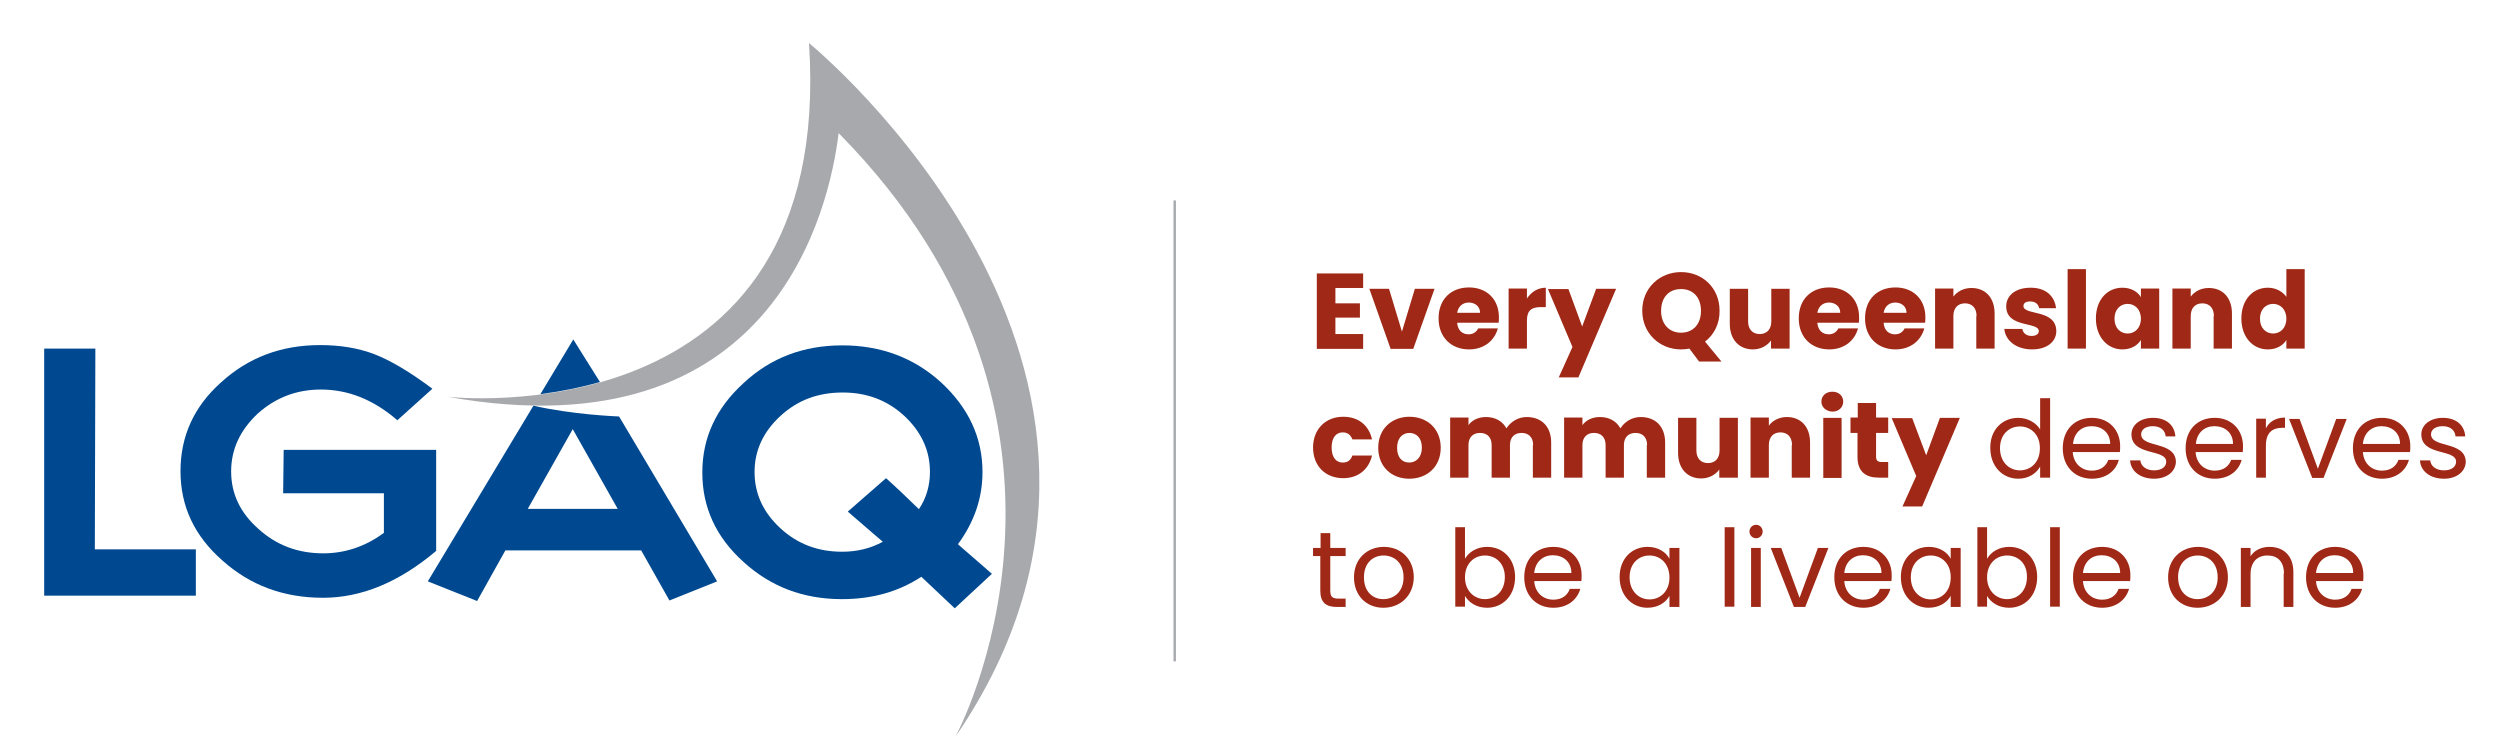 <?xml version="1.0" encoding="utf-8"?>
<!-- Generator: Adobe Illustrator 26.1.0, SVG Export Plug-In . SVG Version: 6.00 Build 0)  -->
<svg version="1.1" id="Layer_1" xmlns="http://www.w3.org/2000/svg" xmlns:xlink="http://www.w3.org/1999/xlink" x="0px" y="0px"
	 viewBox="0 0 928 280" style="enable-background:new 0 0 928 280;" xml:space="preserve">
<style type="text/css">
	.st0{fill:#A7A9AC;}
	.st1{fill:#A02816;}
	.st2{clip-path:url(#SVGID_00000122692386890643063740000004676063059022744971_);}
	.st3{fill:#004990;}
	.st4{clip-path:url(#SVGID_00000139981310271543687240000010245552214502547637_);}
</style>
<g>
	<rect x="435.6" y="74.4" class="st0" width="0.9" height="171.1"/>
</g>
<g>
	<g>
		<path class="st1" d="M506,106.9h-10.3v5.7h9.1v5.3h-9.1v6.1H506v5.5h-17.2v-28H506V106.9z"/>
	</g>
	<g>
		<path class="st1" d="M515.6,107.2l4.8,15.9l4.8-15.9h7.3l-7.9,22.3h-8.4l-7.9-22.3H515.6z"/>
	</g>
	<g>
		<path class="st1" d="M545.3,129.7c-6.5,0-11.3-4.4-11.3-11.5s4.6-11.5,11.3-11.5c6.5,0,11.1,4.3,11.1,11.1c0,0.6,0,1.3-0.1,2
			h-15.4c0.2,2.9,2,4.3,4.2,4.3c1.9,0,3-1,3.6-2.2h7.3C554.8,126.4,550.9,129.7,545.3,129.7z M540.9,116.1h8.5
			c0-2.4-1.9-3.8-4.2-3.8C543,112.3,541.3,113.7,540.9,116.1z"/>
	</g>
	<g>
		<path class="st1" d="M566.8,129.4H560v-22.3h6.8v3.7c1.6-2.4,4-4,7-4v7.2h-1.9c-3.2,0-5.1,1.1-5.1,4.9V129.4z"/>
	</g>
	<g>
		<path class="st1" d="M592.5,107.2h7.4l-14,32.9h-7.3l5.1-11.3l-9.1-21.5h7.6l5.1,13.9L592.5,107.2z"/>
	</g>
	<g>
		<path class="st1" d="M632.9,126.8l6.1,7.4h-8.3l-3.6-4.8c-1,0.2-2,0.3-3.1,0.3c-7.9,0-14.4-5.9-14.4-14.4
			c0-8.4,6.5-14.3,14.4-14.3c8,0,14.3,5.9,14.3,14.3C638.4,120.2,636.2,124.3,632.9,126.8z M624,123.5c4.5,0,7.4-3.2,7.4-8.1
			c0-5-2.9-8.1-7.4-8.1c-4.6,0-7.4,3.2-7.4,8.1C616.6,120.2,619.5,123.5,624,123.5z"/>
	</g>
	<g>
		<path class="st1" d="M664.2,129.4h-6.8v-3c-1.4,1.9-3.8,3.3-6.7,3.3c-5.1,0-8.6-3.6-8.6-9.5v-13h6.8v12.1c0,3,1.7,4.7,4.3,4.7
			c2.6,0,4.3-1.7,4.3-4.7v-12.1h6.8V129.4z"/>
	</g>
	<g>
		<path class="st1" d="M679,129.7c-6.5,0-11.3-4.4-11.3-11.5s4.6-11.5,11.3-11.5c6.5,0,11.1,4.3,11.1,11.1c0,0.6,0,1.3-0.1,2h-15.4
			c0.2,2.9,2,4.3,4.2,4.3c1.9,0,3-1,3.6-2.2h7.3C688.5,126.4,684.6,129.7,679,129.7z M674.6,116.1h8.5c0-2.4-1.9-3.8-4.2-3.8
			C676.7,112.3,675,113.7,674.6,116.1z"/>
	</g>
	<g>
		<path class="st1" d="M703.6,129.7c-6.5,0-11.3-4.4-11.3-11.5s4.6-11.5,11.3-11.5c6.5,0,11.1,4.3,11.1,11.1c0,0.6,0,1.3-0.1,2
			h-15.4c0.2,2.9,2,4.3,4.2,4.3c1.9,0,3-1,3.6-2.2h7.3C713.1,126.4,709.2,129.7,703.6,129.7z M699.2,116.1h8.5
			c0-2.4-1.9-3.8-4.2-3.8C701.3,112.3,699.6,113.7,699.2,116.1z"/>
	</g>
	<g>
		<path class="st1" d="M733.7,117.3c0-3-1.7-4.7-4.3-4.7c-2.6,0-4.3,1.7-4.3,4.7v12.1h-6.8v-22.3h6.8v3c1.4-1.9,3.8-3.2,6.7-3.2
			c5.1,0,8.6,3.5,8.6,9.5v13h-6.8V117.3z"/>
	</g>
	<g>
		<path class="st1" d="M754.3,129.7c-5.9,0-9.9-3.3-10.3-7.6h6.7c0.2,1.6,1.6,2.6,3.4,2.6c1.8,0,2.7-0.8,2.7-1.8
			c0-3.6-12.1-1-12.1-9.2c0-3.8,3.2-6.9,9.1-6.9c5.7,0,8.9,3.2,9.4,7.6h-6.3c-0.2-1.5-1.4-2.5-3.3-2.5c-1.6,0-2.5,0.6-2.5,1.7
			c0,3.6,12.1,1,12.2,9.3C763.3,126.8,759.9,129.7,754.3,129.7z"/>
	</g>
	<g>
		<path class="st1" d="M767.5,99.9h6.8v29.5h-6.8V99.9z"/>
	</g>
	<g>
		<path class="st1" d="M787.8,106.8c3.3,0,5.7,1.5,6.9,3.5v-3.2h6.8v22.3h-6.8v-3.2c-1.2,2-3.6,3.5-6.9,3.5c-5.4,0-9.8-4.5-9.8-11.5
			S782.3,106.8,787.8,106.8z M789.8,112.8c-2.6,0-4.9,1.9-4.9,5.5s2.3,5.5,4.9,5.5c2.6,0,4.9-2,4.9-5.5S792.4,112.8,789.8,112.8z"/>
	</g>
	<g>
		<path class="st1" d="M821.8,117.3c0-3-1.7-4.7-4.3-4.7c-2.6,0-4.3,1.7-4.3,4.7v12.1h-6.8v-22.3h6.8v3c1.4-1.9,3.8-3.2,6.7-3.2
			c5.1,0,8.6,3.5,8.6,9.5v13h-6.8V117.3z"/>
	</g>
	<g>
		<path class="st1" d="M841.8,106.8c3,0,5.5,1.4,6.9,3.4V99.9h6.8v29.5h-6.8v-3.2c-1.2,2-3.6,3.5-6.9,3.5c-5.5,0-9.8-4.5-9.8-11.5
			S836.3,106.8,841.8,106.8z M843.8,112.8c-2.6,0-4.9,1.9-4.9,5.5s2.3,5.5,4.9,5.5c2.6,0,4.9-2,4.9-5.5S846.4,112.8,843.8,112.8z"/>
	</g>
</g>
<g>
	<g>
		<path class="st1" d="M498.6,154.7c5.6,0,9.5,3.1,10.7,8.4h-7.3c-0.6-1.6-1.7-2.6-3.6-2.6c-2.4,0-4.1,1.9-4.1,5.6
			c0,3.7,1.7,5.6,4.1,5.6c1.9,0,3-0.9,3.6-2.6h7.3c-1.2,5.1-5.1,8.4-10.7,8.4c-6.5,0-11.2-4.4-11.2-11.5
			C487.5,159.2,492.1,154.7,498.6,154.7z"/>
	</g>
	<g>
		<path class="st1" d="M523.1,177.7c-6.5,0-11.5-4.4-11.5-11.5s5.1-11.5,11.6-11.5c6.5,0,11.6,4.4,11.6,11.5
			S529.7,177.7,523.1,177.7z M523.1,171.7c2.4,0,4.7-1.8,4.7-5.5c0-3.8-2.2-5.5-4.6-5.5c-2.5,0-4.6,1.8-4.6,5.5
			C518.6,170,520.6,171.7,523.1,171.7z"/>
	</g>
	<g>
		<path class="st1" d="M569.1,165.2c0-2.9-1.7-4.5-4.3-4.5c-2.6,0-4.3,1.6-4.3,4.5v12.1h-6.8v-12.1c0-2.9-1.7-4.5-4.3-4.5
			c-2.6,0-4.3,1.6-4.3,4.5v12.1h-6.8v-22.3h6.8v2.8c1.3-1.8,3.6-3,6.5-3c3.4,0,6.1,1.5,7.6,4.2c1.5-2.4,4.3-4.2,7.5-4.2
			c5.5,0,9.1,3.5,9.1,9.5v13h-6.8V165.2z"/>
	</g>
	<g>
		<path class="st1" d="M611.4,165.2c0-2.9-1.7-4.5-4.3-4.5c-2.6,0-4.3,1.6-4.3,4.5v12.1H596v-12.1c0-2.9-1.7-4.5-4.3-4.5
			c-2.6,0-4.3,1.6-4.3,4.5v12.1h-6.8v-22.3h6.8v2.8c1.3-1.8,3.6-3,6.5-3c3.4,0,6.1,1.5,7.6,4.2c1.5-2.4,4.3-4.2,7.5-4.2
			c5.5,0,9.1,3.5,9.1,9.5v13h-6.8V165.2z"/>
	</g>
	<g>
		<path class="st1" d="M645,177.3h-6.8v-3c-1.4,1.9-3.8,3.3-6.7,3.3c-5.1,0-8.6-3.6-8.6-9.5v-13h6.8v12.1c0,3,1.7,4.7,4.3,4.7
			c2.6,0,4.3-1.7,4.3-4.7v-12.1h6.8V177.3z"/>
	</g>
	<g>
		<path class="st1" d="M665.2,165.2c0-3-1.7-4.7-4.3-4.7c-2.6,0-4.3,1.7-4.3,4.7v12.1h-6.8v-22.3h6.8v3c1.4-1.9,3.8-3.2,6.7-3.2
			c5.1,0,8.6,3.5,8.6,9.5v13h-6.8V165.2z"/>
	</g>
	<g>
		<path class="st1" d="M676.1,149.1c0-2.1,1.6-3.7,4.1-3.7c2.4,0,4,1.6,4,3.7c0,2-1.6,3.7-4,3.7
			C677.8,152.7,676.1,151.1,676.1,149.1z M676.8,155.1h6.8v22.3h-6.8V155.1z"/>
	</g>
	<g>
		<path class="st1" d="M689.6,160.7h-2.7v-5.7h2.7v-5.4h6.8v5.4h4.5v5.7h-4.5v8.9c0,1.3,0.6,1.9,2.1,1.9h2.4v5.8h-3.5
			c-4.6,0-7.9-2-7.9-7.7V160.7z"/>
	</g>
	<g>
		<path class="st1" d="M720.1,155.1h7.4l-14,32.9h-7.3l5.1-11.3l-9.1-21.5h7.6L715,169L720.1,155.1z"/>
	</g>
</g>
<g>
</g>
<g>
	<g>
		<path class="st1" d="M749.2,155.1c3.4,0,6.6,1.8,8.1,4.3v-11.6h3.7v29.5h-3.7v-4.1c-1.3,2.4-4.2,4.5-8.1,4.5
			c-5.9,0-10.4-4.6-10.4-11.4C738.7,159.5,743.3,155.1,749.2,155.1z M749.8,158.3c-4,0-7.4,2.9-7.4,8.1c0,5.1,3.4,8.2,7.4,8.2
			c4,0,7.4-3,7.4-8.1C757.3,161.3,753.8,158.3,749.8,158.3z"/>
	</g>
	<g>
		<path class="st1" d="M776.5,177.7c-6.2,0-10.8-4.4-10.8-11.3c0-6.9,4.4-11.3,10.8-11.3c6.3,0,10.5,4.5,10.5,10.5
			c0,0.8,0,1.4-0.1,2.2h-17.5c0.3,4.4,3.4,6.9,7.1,6.9c3.3,0,5.3-1.7,6.1-4h3.9C785.5,174.6,782,177.7,776.5,177.7z M769.5,164.8
			h13.8c0-4.3-3.2-6.6-6.9-6.6C772.8,158.2,769.9,160.5,769.5,164.8z"/>
	</g>
	<g>
		<path class="st1" d="M799.6,177.7c-5.1,0-8.7-2.8-8.9-6.8h3.8c0.2,2.1,2.1,3.7,5.1,3.7c2.9,0,4.5-1.4,4.5-3.2
			c0-4.9-12.9-2-12.9-10.2c0-3.4,3.2-6.1,8-6.1c4.8,0,8,2.6,8.3,6.9h-3.6c-0.2-2.2-1.8-3.8-4.8-3.8c-2.7,0-4.3,1.3-4.3,3
			c0,5.2,12.7,2.4,12.9,10.2C807.6,175,804.4,177.7,799.6,177.7z"/>
	</g>
	<g>
		<path class="st1" d="M822.1,177.7c-6.2,0-10.8-4.4-10.8-11.3c0-6.9,4.4-11.3,10.8-11.3c6.3,0,10.5,4.5,10.5,10.5
			c0,0.8,0,1.4-0.1,2.2H815c0.3,4.4,3.4,6.9,7.1,6.9c3.3,0,5.3-1.7,6.1-4h3.9C831.1,174.6,827.6,177.7,822.1,177.7z M815.1,164.8
			h13.8c0-4.3-3.2-6.6-6.9-6.6C818.4,158.2,815.5,160.5,815.1,164.8z"/>
	</g>
	<g>
		<path class="st1" d="M841.1,177.3h-3.6v-21.9h3.6v3.6c1.2-2.4,3.6-4,7.1-4v3.8h-1c-3.5,0-6.1,1.6-6.1,6.6V177.3z"/>
	</g>
	<g>
		<path class="st1" d="M853.6,155.5l6.8,18.5l6.8-18.5h3.9l-8.6,21.9h-4.2l-8.6-21.9H853.6z"/>
	</g>
	<g>
		<path class="st1" d="M884.2,177.7c-6.2,0-10.8-4.4-10.8-11.3c0-6.9,4.4-11.3,10.8-11.3c6.3,0,10.5,4.5,10.5,10.5
			c0,0.8,0,1.4-0.1,2.2h-17.5c0.3,4.4,3.4,6.9,7.1,6.9c3.3,0,5.3-1.7,6.1-4h3.9C893.1,174.6,889.6,177.7,884.2,177.7z M877.1,164.8
			h13.8c0-4.3-3.2-6.6-6.9-6.6C880.5,158.2,877.5,160.5,877.1,164.8z"/>
	</g>
	<g>
		<path class="st1" d="M907.2,177.7c-5.1,0-8.7-2.8-8.9-6.8h3.8c0.2,2.1,2.1,3.7,5.1,3.7c2.9,0,4.5-1.4,4.5-3.2
			c0-4.9-12.9-2-12.9-10.2c0-3.4,3.2-6.1,8-6.1c4.8,0,8,2.6,8.3,6.9h-3.6c-0.2-2.2-1.8-3.8-4.8-3.8c-2.7,0-4.3,1.3-4.3,3
			c0,5.2,12.7,2.4,12.9,10.2C915.2,175,912,177.7,907.2,177.7z"/>
	</g>
</g>
<g>
</g>
<g>
	<g>
		<path class="st1" d="M490.2,206.4h-2.8v-3h2.8v-5.5h3.6v5.5h5.7v3h-5.7v12.9c0,2.2,0.8,2.9,3,2.9h2.7v3.1h-3.3
			c-3.9,0-6.1-1.6-6.1-6V206.4z"/>
	</g>
	<g>
		<path class="st1" d="M513.5,225.6c-6.2,0-10.9-4.4-10.9-11.3c0-6.9,4.9-11.3,11.1-11.3c6.2,0,11.1,4.4,11.1,11.3
			C524.7,221.2,519.7,225.6,513.5,225.6z M513.5,222.4c3.8,0,7.5-2.6,7.5-8.1c0-5.5-3.6-8.1-7.4-8.1c-3.8,0-7.3,2.6-7.3,8.1
			C506.3,219.8,509.7,222.4,513.5,222.4z"/>
	</g>
	<g>
		<path class="st1" d="M552,203c5.9,0,10.4,4.4,10.4,11.2c0,6.8-4.5,11.4-10.4,11.4c-4,0-6.8-2-8.2-4.4v4h-3.6v-29.5h3.6v11.7
			C545.2,205,548.1,203,552,203z M551.2,206.2c-4,0-7.4,3-7.4,8.1c0,5.1,3.5,8.1,7.4,8.1c4,0,7.4-3,7.4-8.2
			C558.6,209.1,555.2,206.2,551.2,206.2z"/>
	</g>
	<g>
		<path class="st1" d="M576.6,225.6c-6.2,0-10.8-4.4-10.8-11.3c0-6.9,4.4-11.3,10.8-11.3c6.3,0,10.5,4.5,10.5,10.5
			c0,0.8,0,1.4-0.1,2.2h-17.5c0.3,4.4,3.4,6.9,7.1,6.9c3.3,0,5.3-1.7,6.1-4h3.9C585.5,222.5,582,225.6,576.6,225.6z M569.5,212.7
			h13.8c0-4.3-3.2-6.6-6.9-6.6C572.9,206.1,569.9,208.4,569.5,212.7z"/>
	</g>
	<g>
		<path class="st1" d="M611.6,203c4.1,0,6.9,2.1,8.1,4.4v-4h3.7v21.9h-3.7v-4.1c-1.3,2.4-4.2,4.4-8.2,4.4c-5.8,0-10.3-4.6-10.3-11.4
			C601.2,207.4,605.7,203,611.6,203z M612.3,206.2c-4,0-7.4,2.9-7.4,8.1c0,5.1,3.4,8.2,7.4,8.2c4,0,7.4-3,7.4-8.1
			C619.7,209.2,616.3,206.2,612.3,206.2z"/>
	</g>
	<g>
		<path class="st1" d="M640.2,195.7h3.6v29.5h-3.6V195.7z"/>
	</g>
	<g>
		<path class="st1" d="M649.4,197.3c0-1.4,1.1-2.5,2.5-2.5c1.3,0,2.4,1.1,2.4,2.5c0,1.4-1.1,2.5-2.4,2.5
			C650.5,199.8,649.4,198.7,649.4,197.3z M650,203.4h3.6v21.9H650V203.4z"/>
	</g>
	<g>
		<path class="st1" d="M661.2,203.4l6.8,18.5l6.8-18.5h3.9l-8.6,21.9h-4.2l-8.6-21.9H661.2z"/>
	</g>
	<g>
		<path class="st1" d="M691.7,225.6c-6.2,0-10.8-4.4-10.8-11.3c0-6.9,4.4-11.3,10.8-11.3c6.3,0,10.5,4.5,10.5,10.5
			c0,0.8,0,1.4-0.1,2.2h-17.5c0.3,4.4,3.4,6.9,7.1,6.9c3.3,0,5.3-1.7,6.1-4h3.9C700.6,222.5,697.1,225.6,691.7,225.6z M684.6,212.7
			h13.8c0-4.3-3.2-6.6-6.9-6.6C688,206.1,685,208.4,684.6,212.7z"/>
	</g>
	<g>
		<path class="st1" d="M716,203c4.1,0,6.9,2.1,8.1,4.4v-4h3.7v21.9h-3.7v-4.1c-1.3,2.4-4.2,4.4-8.2,4.4c-5.8,0-10.3-4.6-10.3-11.4
			C705.6,207.4,710.2,203,716,203z M716.7,206.2c-4,0-7.4,2.9-7.4,8.1c0,5.1,3.4,8.2,7.4,8.2c4,0,7.4-3,7.4-8.1
			C724.2,209.2,720.7,206.2,716.7,206.2z"/>
	</g>
	<g>
		<path class="st1" d="M745.8,203c5.9,0,10.4,4.4,10.4,11.2c0,6.8-4.5,11.4-10.4,11.4c-4,0-6.8-2-8.2-4.4v4H734v-29.5h3.6v11.7
			C739,205,741.9,203,745.8,203z M745,206.2c-4,0-7.4,3-7.4,8.1c0,5.1,3.5,8.1,7.4,8.1c4,0,7.4-3,7.4-8.2
			C752.5,209.1,749.1,206.2,745,206.2z"/>
	</g>
	<g>
		<path class="st1" d="M761,195.7h3.6v29.5H761V195.7z"/>
	</g>
	<g>
		<path class="st1" d="M780.3,225.6c-6.2,0-10.8-4.4-10.8-11.3c0-6.9,4.4-11.3,10.8-11.3c6.3,0,10.5,4.5,10.5,10.5
			c0,0.8,0,1.4-0.1,2.2h-17.5c0.3,4.4,3.4,6.9,7.1,6.9c3.3,0,5.3-1.7,6.1-4h3.9C789.2,222.5,785.7,225.6,780.3,225.6z M773.2,212.7
			H787c0-4.3-3.2-6.6-6.9-6.6C776.5,206.1,773.6,208.4,773.2,212.7z"/>
	</g>
	<g>
		<path class="st1" d="M815.7,225.6c-6.2,0-10.9-4.4-10.9-11.3c0-6.9,4.9-11.3,11.1-11.3c6.2,0,11.1,4.4,11.1,11.3
			C827,221.2,822,225.6,815.7,225.6z M815.7,222.4c3.8,0,7.5-2.6,7.5-8.1c0-5.5-3.6-8.1-7.4-8.1c-3.8,0-7.3,2.6-7.3,8.1
			C808.6,219.8,812,222.4,815.7,222.4z"/>
	</g>
	<g>
		<path class="st1" d="M847.8,212.9c0-4.5-2.4-6.7-6.1-6.7c-3.7,0-6.3,2.3-6.3,7v12.1h-3.6v-21.9h3.6v3.1c1.4-2.3,4.1-3.5,7-3.5
			c5.1,0,8.9,3.1,8.9,9.4v12.9h-3.6V212.9z"/>
	</g>
	<g>
		<path class="st1" d="M866.8,225.6c-6.2,0-10.8-4.4-10.8-11.3c0-6.9,4.4-11.3,10.8-11.3c6.3,0,10.5,4.5,10.5,10.5
			c0,0.8,0,1.4-0.1,2.2h-17.5c0.3,4.4,3.4,6.9,7.1,6.9c3.3,0,5.3-1.7,6.1-4h3.9C875.7,222.5,872.2,225.6,866.8,225.6z M859.7,212.7
			h13.8c0-4.3-3.2-6.6-6.9-6.6C863.1,206.1,860.1,208.4,859.7,212.7z"/>
	</g>
</g>
<g>
	<defs>
		<rect id="SVGID_1_" x="16.4" y="16" width="386.3" height="257.4"/>
	</defs>
	<clipPath id="SVGID_00000039091343555373286990000015521567749871887293_">
		<use xlink:href="#SVGID_1_"  style="overflow:visible;"/>
	</clipPath>
	<g style="clip-path:url(#SVGID_00000039091343555373286990000015521567749871887293_);">
		<path class="st3" d="M195.9,188.9l16.7-29.6l16.7,29.6H195.9z M229.8,154.6c-1.8-0.1-17.2-0.7-31.8-4l-39.2,65.2l18.3,7.3
			l10.5-18.8H238l10.5,18.6l17.7-7.1L229.8,154.6z"/>
	</g>
</g>
<g>
	<polygon class="st3" points="16.4,129.4 16.4,221.1 72.7,221.1 72.7,203.9 35.2,203.9 35.4,129.4 	"/>
</g>
<g>
	<defs>
		<rect id="SVGID_00000103254901905287524260000014711926754169495694_" x="16.4" y="16" width="378.3" height="257.4"/>
	</defs>
	<clipPath id="SVGID_00000129174068929689502870000013069814500463396541_">
		<use xlink:href="#SVGID_00000103254901905287524260000014711926754169495694_"  style="overflow:visible;"/>
	</clipPath>
	<g style="clip-path:url(#SVGID_00000129174068929689502870000013069814500463396541_);">
		<path class="st3" d="M161.9,167h-56.6l-0.2,16.1h37.4v14.7c-6.9,5.1-14.5,7.6-22.5,7.6c-9.4,0-17.4-3-24.1-9.1
			c-6.7-5.9-10.1-13-10.1-21.3c0-8.3,3.4-15.4,9.9-21.5c6.6-5.9,14.4-8.9,23.4-8.9c10.1,0,19.5,3.7,28.4,11.4l13-11.7
			c-8.3-6.2-15.6-10.6-22-13c-5.7-2.1-12.2-3.2-19.7-3.2c-14.4,0-26.6,4.6-36.7,13.8c-10.1,9-15.1,20-15.1,33c0,13,5.1,24,15.6,33.2
			c10.3,9.2,22.7,13.8,37.3,13.8c14.4,0,28.4-5.9,42-17.4V167z"/>
	</g>
	<g style="clip-path:url(#SVGID_00000129174068929689502870000013069814500463396541_);">
		<path class="st0" d="M300.3,16c9.8,147.7-134.1,131.3-134.1,131.3c121.3,21.6,141.7-69.8,145.1-97.9
			c106.5,107.9,43.4,224,43.4,224C448.5,136.6,300.3,16,300.3,16"/>
	</g>
	<g style="clip-path:url(#SVGID_00000129174068929689502870000013069814500463396541_);">
		<path class="st3" d="M212.8,126l-12.2,20.3c6.9-0.9,14.4-2.3,22.1-4.5L212.8,126z"/>
	</g>
	<g style="clip-path:url(#SVGID_00000129174068929689502870000013069814500463396541_);">
		<path class="st3" d="M345.2,175.2c0,5.1-1.4,9.8-4.1,13.8c-4.4-4.3-8.5-8.2-12.2-11.5l-14.2,12.4c7.8,6.7,12.1,10.5,13,11.2
			c-4.6,2.5-9.6,3.7-15.1,3.7c-8.9,0-16.5-2.8-22.9-8.7c-6.4-5.9-9.6-12.8-9.6-20.9c0-8,3.2-14.9,9.6-20.8c6.4-5.9,14-8.7,23.1-8.7
			c8.9,0,16.5,2.8,22.9,8.7C342,160.3,345.2,167.2,345.2,175.2 M368.2,213c-7.5-6.6-11.7-10.1-12.6-11c6-8.2,9.1-17,9.1-26.8
			c0-12.8-5.2-23.8-15.3-33.2c-10.1-9.2-22.4-13.8-36.7-13.8c-14.4,0-26.6,4.6-36.7,14c-10.1,9.2-15.3,20.2-15.3,33.2
			c0,13,5.1,24,15.3,33.2c10.1,9.2,22.2,13.8,36.5,13.8c11.4,0,21.1-2.8,29.5-8.3l12.4,11.7L368.2,213z"/>
	</g>
</g>
</svg>
